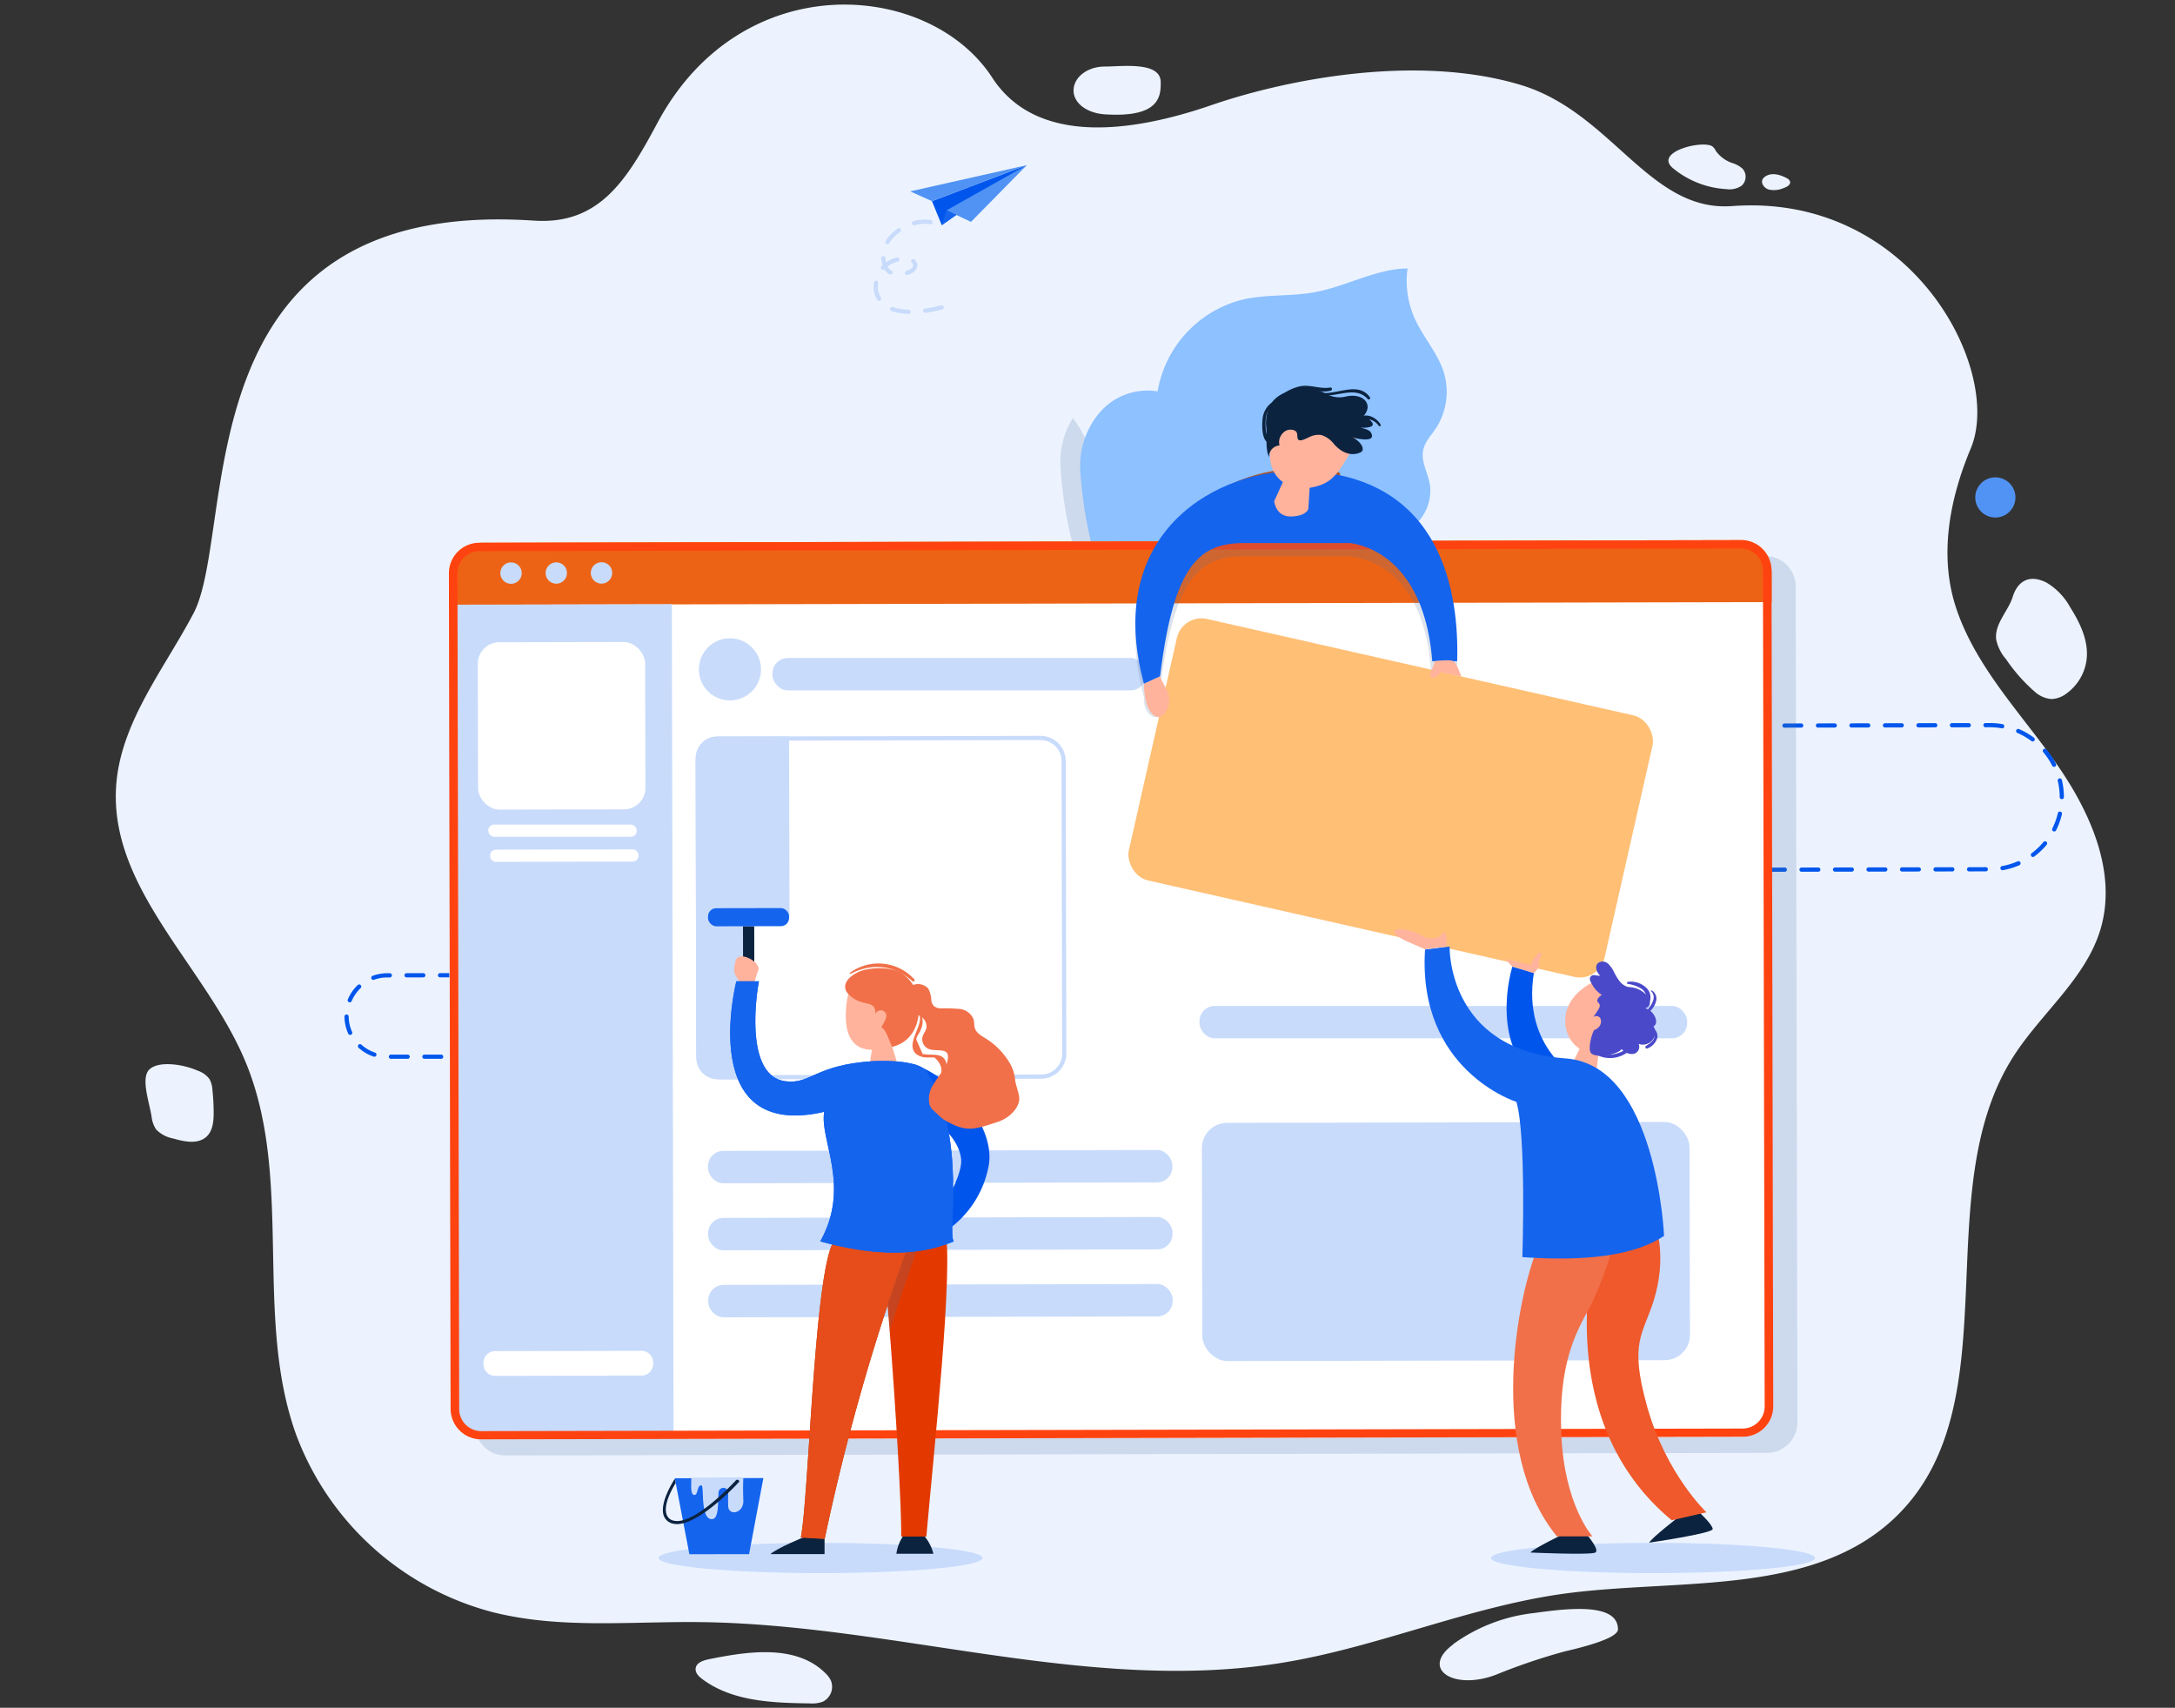 <svg xmlns="http://www.w3.org/2000/svg" width="470" height="369" viewBox="0 0 470 369"><rect x="0" y="0" width="470" height="369" fill="#333333" stroke="none"/><defs><style>.cls-1{isolation:isolate;}.cls-2{fill:#ecf3ff;}.cls-3{fill:#c8dbfb;}.cls-4{fill:#5193f4;}.cls-5{fill:#5275a0;opacity:0.2;mix-blend-mode:multiply;}.cls-6{fill:#8dc1ff;}.cls-23,.cls-7,.cls-8{fill:none;stroke-linecap:round;stroke-linejoin:round;stroke-width:0.91px;}.cls-7{stroke:#aa552e;}.cls-8{stroke:#0056ec;}.cls-23,.cls-8{stroke-dasharray:3.62;}.cls-9{fill:#0056ec;}.cls-10{fill:#fff;}.cls-11{fill:#ed6315;}.cls-12{fill:#ff4310;}.cls-13{fill:#ffbf75;}.cls-14{fill:#1464ee;}.cls-15{fill:#0c2340;}.cls-16{fill:#ffb39c;}.cls-17{fill:#e33900;}.cls-18{fill:#a1451a;}.cls-19{fill:#e64d1a;}.cls-20{fill:#f17049;}.cls-21{fill:#4a49ca;}.cls-22{fill:#ef592b;}.cls-23{stroke:#c8dbfb;}</style></defs><title>1</title><g class="cls-1"><g id="Layer_1" data-name="Layer 1"><path class="cls-2" d="M115.34,47.67c14.16.95,20.08-8.71,26.73-21.12,18.2-34,58.74-30.7,72.34-9.78,9.63,14.82,30.4,11.77,47.21,6,16.53-5.71,44.71-11.19,67.15-4.37,19.61,6,27.65,27.45,45.52,26.13,39-2.89,58.63,35.6,51.57,52.38-4.61,11-6.9,23.21-3.15,34.48,4.13,12.42,13.55,22.25,21.17,32.92s13.76,24,10,36.54c-3.24,10.71-12.91,18.12-18.91,27.6-18.64,29.42-.2,74.51-25,99C392.13,345,363.16,341,338.29,344.3c-20.74,2.8-40.26,11.51-60.91,14.92-41.81,6.91-84-8.31-126.41-8.74-14.93-.15-30.14,1.51-44.6-2.17A62.07,62.07,0,0,1,64,310c-9.24-25.64-.48-55.32-10.92-80.51-8.5-20.52-29.29-37.22-28-59.36.81-13.79,10.23-25.32,16.71-37.55C51.4,114.38,38.65,42.54,115.34,47.67ZM238.72,14.38c-3.72,0-6.73,2.31-6.73,5.16s3,4.91,6.73,5.16c12.1.8,12.1-4.09,12.1-6.94C250.82,13.21,242.44,14.38,238.72,14.38Zm122.84,22a19.92,19.92,0,0,0,11.56,4.49,4.68,4.68,0,0,0,3.21-.73,2.61,2.61,0,0,0,.23-3.68,6,6,0,0,0-2.28-1.25,7.21,7.21,0,0,1-3.52-2.63,2.54,2.54,0,0,0-.8-1C367.62,30.27,357.3,32.87,361.56,36.38Zm20.6,4.56a5.25,5.25,0,0,0,3.3-.32c.69-.22,1.53-.71,1.35-1.41a1.35,1.35,0,0,0-.71-.72c-1.41-.75-3.24-1.31-4.66-.34S381.09,40.57,382.16,40.94Zm49.19,97.18a9.38,9.38,0,0,0,2.13,4.3,36.38,36.38,0,0,0,6.17,7,6.2,6.2,0,0,0,3.56,1.62,5.54,5.54,0,0,0,3.35-1.21,10.62,10.62,0,0,0,4.34-7.36c.46-4-1.4-7.87-3.56-11.27a13.91,13.91,0,0,0-5.13-5.33c-3.75-1.89-6.23-.24-7.28,3.08C434,132,431,134.72,431.35,138.12ZM32.36,231c-2,1.74-.19,6.83.39,10.19a6.16,6.16,0,0,0,1,2.86A6.86,6.86,0,0,0,37.47,246c2.4.7,5.31,1.29,7.15-.4,1.36-1.25,1.55-3.29,1.55-5.13a47.14,47.14,0,0,0-.27-5,5.38,5.38,0,0,0-.63-2.31,5.18,5.18,0,0,0-2.49-1.8C39.34,229.85,34.34,229.25,32.36,231Zm120.7,127.54c-1.17.23-2.57.74-2.73,1.91-.14,1,.67,1.79,1.46,2.37,6.44,4.81,15.11,5.12,23.18,5.23a6.9,6.9,0,0,0,2.79-.35,3.58,3.58,0,0,0,1.75-4.67,5.91,5.91,0,0,0-1.25-1.61C171.78,355.1,161.12,356.91,153.06,358.53Zm161-3.26c-7.28,5.33.08,10.08,9.27,6.55a127.82,127.82,0,0,1,14.76-5c1.64-.41,11.54-2.56,11.54-4.78,0-5.9-11.15-4.5-18.17-3.52A36.56,36.56,0,0,0,314,355.27Z"/><ellipse class="cls-3" cx="177.31" cy="336.63" rx="35.01" ry="3.27"/><ellipse class="cls-3" cx="357.2" cy="336.63" rx="35.01" ry="3.27"/><path class="cls-4" d="M435.45,108.26a4.34,4.34,0,1,1-3.49-5.05A4.34,4.34,0,0,1,435.45,108.26Z"/><path class="cls-5" d="M238.7,127.51a19.18,19.18,0,0,1-1.54,5,87.17,87.17,0,0,1-8-31.9,17.7,17.7,0,0,1,2.65-10.24,6.17,6.17,0,0,1,.52.65c2.72,3.71,4.11,8.22,5.13,12.71C239.18,111.52,240,119.62,238.7,127.51Z"/><path class="cls-6" d="M276.65,127.05c8.2-2.91,16.71-5.23,24.16-9.71a21.18,21.18,0,0,0,6-5,10.08,10.08,0,0,0,2.22-7.35c-.36-2.65-2.05-5.19-1.48-7.8.37-1.72,1.66-3.06,2.65-4.52a14.47,14.47,0,0,0,1.86-12c-1.29-4.32-4.52-7.77-6.36-11.88a19.79,19.79,0,0,1-1.54-10.79c-6.87.09-13.15,3.85-19.9,5.1-5.17,1-10.55.44-15.68,1.62a24.72,24.72,0,0,0-18.43,19.85,13.58,13.58,0,0,0-12,4,17.69,17.69,0,0,0-4.72,12.92c2.12,33.91,21.53,51.6,21.53,51.6S273.53,128.16,276.65,127.05Z"/><path class="cls-7" d="M261.62,107.7c7.84-5.63,19.18-7.32,27.52-5.22"/><path class="cls-8" d="M356.65,156.83l73.28-.15a15.58,15.58,0,0,1,15.61,15.54h0A15.57,15.57,0,0,1,430,187.82l-50.13.1"/><path class="cls-8" d="M134.91,210.64l-51.25.1a8.79,8.79,0,0,0-8.77,8.81h0a8.79,8.79,0,0,0,8.81,8.77l14.94,0"/><path class="cls-9" d="M377.12,238.2a4.34,4.34,0,1,1-5-3.54A4.34,4.34,0,0,1,377.12,238.2Z"/><path class="cls-5" d="M381.84,313.92l-272.61.56a6.57,6.57,0,0,1-6.59-6.57l-.38-180.6a6.6,6.6,0,0,1,6.57-6.6l272.61-.56a6.59,6.59,0,0,1,6.6,6.57l.37,180.6A6.58,6.58,0,0,1,381.84,313.92Z"/><path class="cls-10" d="M376.5,310.47,103.9,311a6.57,6.57,0,0,1-6.6-6.57l-.38-180.6a6.6,6.6,0,0,1,6.58-6.6l272.6-.56a6.58,6.58,0,0,1,6.6,6.57l.38,180.6A6.6,6.6,0,0,1,376.5,310.47Z"/><path class="cls-11" d="M375.66,116.7l-271.44.56a7.17,7.17,0,0,0-7.15,7.19v6.23l285.78-.59,0-6.23A7.17,7.17,0,0,0,375.66,116.7Z"/><path class="cls-3" d="M104.55,311l41-.08-.37-180.37-48.18.1.35,173.21A7.17,7.17,0,0,0,104.55,311Z"/><path class="cls-12" d="M376.18,118.51a4.79,4.79,0,0,1,4.78,4.77l.37,180.6a4.78,4.78,0,0,1-4.76,4.78L104,309.22a4.77,4.77,0,0,1-4.77-4.76l-.38-180.6a4.78,4.78,0,0,1,4.77-4.78l272.6-.57h0m0-1.81h0l-272.61.57A6.58,6.58,0,0,0,97,123.86l.37,180.6A6.59,6.59,0,0,0,104,311h0l272.61-.56a6.58,6.58,0,0,0,6.57-6.6l-.37-180.6a6.59,6.59,0,0,0-6.59-6.57Z"/><path class="cls-10" d="M107,291.91h31.61a2.52,2.52,0,0,1,2.52,2.52v.31a2.52,2.52,0,0,1-2.52,2.52H107a2.53,2.53,0,0,1-2.53-2.53v-.31a2.52,2.52,0,0,1,2.52-2.52Z" transform="translate(-0.61 0.25) rotate(-0.12)"/><rect class="cls-10" x="103.27" y="138.75" width="36.16" height="36.16" rx="4.63" transform="translate(-0.32 0.25) rotate(-0.12)"/><rect class="cls-3" x="152.98" y="248.58" width="100.35" height="7" rx="3.3" transform="translate(-0.52 0.42) rotate(-0.12)"/><rect class="cls-3" x="167.23" y="141.74" width="80.68" height="7" rx="3.3" transform="matrix(1, 0, 0, 1, -0.3, 0.43)"/><rect class="cls-3" x="259.65" y="216.7" width="105.38" height="7" rx="3.3" transform="matrix(1, 0, 0, 1, -0.45, 0.65)"/><rect class="cls-3" x="153.01" y="263.06" width="100.35" height="7" rx="3.3" transform="translate(-0.55 0.42) rotate(-0.12)"/><rect class="cls-3" x="153.04" y="277.54" width="100.35" height="7" rx="3.3" transform="translate(-0.58 0.42) rotate(-0.12)"/><rect class="cls-3" x="259.75" y="242.52" width="105.38" height="51.47" rx="5.45" transform="translate(-0.55 0.65) rotate(-0.12)"/><path class="cls-3" d="M112.74,123.83a2.31,2.31,0,1,1-2.31-2.31A2.31,2.31,0,0,1,112.74,123.83Z"/><circle class="cls-3" cx="120.21" cy="123.81" r="2.31"/><path class="cls-3" d="M132.29,123.79a2.31,2.31,0,1,1-2.31-2.31A2.3,2.3,0,0,1,132.29,123.79Z"/><circle class="cls-3" cx="156.96" cy="145.35" r="6.68" transform="matrix(0.1, -1, 1, 0.1, -3.31, 287.05)"/><rect class="cls-10" x="105.89" y="177.91" width="32.07" height="2.64" rx="1.24" transform="matrix(1, 0, 0, 1, -0.37, 0.25)"/><rect class="cls-10" x="105.9" y="183.56" width="32.07" height="2.64" rx="1.24" transform="translate(-0.38 0.25) rotate(-0.12)"/><path class="cls-3" d="M170.6,198.11l-8.37.09.06,35-7.21,0a4.61,4.61,0,0,1-4.62-4.6l-.14-64.81a4.67,4.67,0,0,1,4.65-4.67l15.54,0Z"/><path class="cls-3" d="M224.86,159v.9a4.55,4.55,0,0,1,4.54,4.53l.13,63.19a4.54,4.54,0,0,1-4.53,4.55l-69.1.14a4.54,4.54,0,0,1-4.54-4.53l-.13-63.18a4.52,4.52,0,0,1,4.53-4.55l69.09-.15V159m0,0h0l-69.09.14a5.46,5.46,0,0,0-5.44,5.46l.13,63.18a5.46,5.46,0,0,0,5.45,5.44h0l69.09-.15a5.43,5.43,0,0,0,5.43-5.45l-.13-63.19a5.44,5.44,0,0,0-5.44-5.43Z"/><rect class="cls-13" x="247.85" y="143.42" width="105.38" height="57.92" rx="5.45" transform="translate(45.39 -62.01) rotate(12.74)"/><polygon class="cls-14" points="161.87 335.8 148.97 335.82 145.82 319.4 164.96 319.36 161.87 335.8"/><path class="cls-3" d="M149.39,319.39c0,1.34-.25,3.59.64,3.62s.52-2.13,1.54-2.07c.65,0-.3,7.13,2.15,7.3,1.69.12,1.38-3.48,1.55-5.73a1.06,1.06,0,0,1,2.09-.22c0,1.13-.06,1.89,0,3.17.09,2.14,3.39,1.57,3.27-1.29s0-4.8,0-4.8Z"/><path class="cls-15" d="M146.3,329.31a3.16,3.16,0,0,1-.76-.08,2.69,2.69,0,0,1-2-1.48c-1.32-2.79,2.14-8,2.28-8.24l.18.94c0,.05-3,4.54-1.86,7a2,2,0,0,0,1.53,1.13,2.76,2.76,0,0,0,.65.07c4.64,0,12.58-8.66,12.67-8.76.32-.39.93,0,.71.3S151.29,329.3,146.3,329.31Z"/><path class="cls-5" d="M281.81,104.64c-18.33-.7-43.56,12.86-34.61,46-.19,2.8,1.48,4.8,3.27,4.25s.21-5.86.21-5.86c3-24.64,8.76-28.9,18.45-28.81l22.73,0c5.62.83,15.83,4.76,17.36,24.48l5.66,1C315.32,131.45,311.88,105.79,281.81,104.64Z"/><path class="cls-14" d="M281.81,101.76c-18.33-.7-43.56,12.85-34.61,46l3.48-1.6c3-24.64,8.76-28.91,18.45-28.82l22.73,0c5.62.82,16.11,5.81,17.64,25.53h5.38C315.32,128.56,311.88,102.91,281.81,101.76Z"/><path class="cls-16" d="M278.06,102.3l-2.72,6s.32,3.37,3.63,3.3,3.75-1.6,3.75-1.6l.43-6.87Z"/><path class="cls-16" d="M292.05,97.31c-3.1,5.48-4.48,7.19-8.53,8-5.26,1.07-11.15-2.47-8.41-11.21,2.23-7.12,5.61-6,8.92-5.75S295.4,91.38,292.05,97.31Z"/><path class="cls-15" d="M279.72,93a2.22,2.22,0,0,0-2.53.61,2.75,2.75,0,0,0-.69,2.64,2.42,2.42,0,0,0-2.27,2.53c-.86-2-.4-4.13-.57-6.2a8.08,8.08,0,0,1,1.4-5.91,6.77,6.77,0,0,1,2-1.55,10.43,10.43,0,0,1,9.35-.14,5.66,5.66,0,0,0,4.21.74c4-1,6.34,1.74,3.94,4.28a3.21,3.21,0,0,1,2,1.36.61.61,0,0,1,0,.6.63.63,0,0,1-.36.23,4.33,4.33,0,0,1-2.11.17c.27.23,1.76.32,2.2,1.18,1.2,2.3-3.53,1.14-4.25.91.82.15,3,1.88,2.29,3.06-.14.23-3.05,1.93-6.12-1.63A5.6,5.6,0,0,0,285.54,94a4.12,4.12,0,0,0-2.49.39c-.59.22-2.08,1.13-2.51.58S280.67,93.45,279.72,93Z"/><path class="cls-16" d="M310.08,142.83c-.81,2.79-1.64,3.07-.65,3.52s1.78-1.12,1.78-1.12l4.55.9s-1-2.95-1.75-3.31S310.08,142.83,310.08,142.83Z"/><path class="cls-16" d="M250.68,146.15c.59,1.47.76,1.48,1.59,3.25,1.58,3.39-2.13,8.75-4.43,2.9a16.33,16.33,0,0,1-.64-4.55Z"/><path class="cls-15" d="M286.19,85.44c3.11.17,6.93-2,9.37.79.22.26.67-.08.48-.37-2.33-3.34-6.65-.85-9.85-.94a.26.26,0,0,0,0,.52Z"/><path class="cls-15" d="M287.44,83.73c-2.12.37-4.17-.63-6.3-.3a9.31,9.31,0,0,0-4.58,2.29.4.4,0,0,0,.48.62c1.83-1.21,3.58-2.25,5.87-2.08,1.66.12,3.06.61,4.71.12a.34.34,0,0,0-.18-.65Z"/><path class="cls-15" d="M275.35,86.63a5,5,0,0,0-2.53,4c-.13,1.28-.17,4.23,1.13,5a.32.32,0,0,0,.38-.5c-.83-.84-.9-3.12-.84-4.19A4.93,4.93,0,0,1,275.57,87c.21-.16,0-.51-.22-.36Z"/><path class="cls-15" d="M298.34,91.73c-.77-1.34-2.74-2.51-4.25-1.67a.27.27,0,0,0,.14.5,6.81,6.81,0,0,1,1.91.13A3.27,3.27,0,0,1,297.93,92c.17.24.57,0,.41-.24Z"/><path class="cls-9" d="M197.52,229.94c9.61,3.53,18,14.55,16,22.56a21.76,21.76,0,0,1-8.4,13l-2-3.64s5-7.8,4.56-11.49c-.7-5.9-8.15-9.84-8.15-9.84Z"/><path class="cls-15" d="M173.87,332.06s-5.91,2.39-7.38,3.73l11.69,0v-3.71Z"/><path class="cls-15" d="M199.7,331.84a9.5,9.5,0,0,1,2,3.88l-8,0a9.3,9.3,0,0,1,1.49-3.89Z"/><path class="cls-17" d="M200.18,332h-5.44c.1-6.41-1.22-28.28-2.5-44.62-.75-9.59-1.49-17.29-1.93-18.85l2.92-.64,11-2.45C206.12,274.07,201.78,313.59,200.18,332Z"/><path class="cls-18" d="M180.17,268.21c-4.25,6.69-5.35,55-7.12,64l5.16.3a469,469,0,0,1,18.56-64.75Z"/><path class="cls-5" d="M199,267.75c-2.49,6.77-4.73,13.39-6.71,19.65-.75-9.59-1.49-17.29-1.93-18.85l2.92-.64Z"/><path class="cls-19" d="M180.17,268.21c-4.25,6.69-5.35,55-7.12,64l5.16.3a469,469,0,0,1,18.56-64.75Z"/><path class="cls-16" d="M183.41,214.24s-3.3,12.6,5,12.58l-.49,3.22,6.27.69-1.36-4.49s1.24-7.92,1.33-9.35C194.27,214.22,186.79,209.51,183.41,214.24Z"/><rect class="cls-15" x="160.57" y="200.12" width="2.43" height="10.28" transform="translate(-0.4 0.32) rotate(-0.11)"/><rect class="cls-14" x="153.01" y="196.21" width="17.51" height="3.91" rx="1.77" transform="translate(-0.39 0.32) rotate(-0.11)"/><path class="cls-16" d="M159.9,213.09c-.06-2.34-2-1.73-.93-5.53.66-2.35,5.52.38,4.91,2s-1.3,4.21-1.3,4.21Z"/><path class="cls-14" d="M188.43,229.3c-12.35.82-13.17,5-18.69,4.33-8.18-1-6.75-16.16-5.74-21.6h-4.89s-8.8,34.6,19,28.2c-1.07,6.06,5.85,16-.86,28,10.56,2.87,20.42,3.58,28.85,0-1.48-2,3-22.1-5.79-36.57C198.6,228.76,189.33,229.24,188.43,229.3Z"/><path class="cls-14" d="M188.43,229.3c-12.35.82-13.17,5-18.69,4.33-8.18-1-6.75-16.16-5.74-21.6h-4.89s-8.8,34.6,19,28.2c-1.07,6.06,5.85,16-.86,28,10.56,2.87,20.42,3.58,28.85,0-1.48-2,3-22.1-5.79-36.57C198.6,228.76,189.33,229.24,188.43,229.3Z"/><path class="cls-20" d="M186.72,216.65c.81.21,1.75.36,2.18,1a2.5,2.5,0,0,1,.23,1.51,1.26,1.26,0,0,1,1.33-.86,1.22,1.22,0,0,1,1.07,1.14,1.84,1.84,0,0,1-.18.76,9.14,9.14,0,0,1-.92,1.75c1,.37,1.86,3.32,2.36,4.24,1.7-.42,5.47-1.88,5.8-7.89a8.52,8.52,0,0,0-3.73-8c-2.15-1.32-5.71-1.34-8.16-.71-2,.51-5.17,2.5-3.69,4.82A6.33,6.33,0,0,0,186.72,216.65Z"/><path class="cls-20" d="M197.3,212.83a3,3,0,0,1,3.3.78,6.27,6.27,0,0,1,.66,2.63,2,2,0,0,0,.58,1.16,2.37,2.37,0,0,0,1.52.47,37.82,37.82,0,0,1,4,.13,3.64,3.64,0,0,1,3,2.19c.21.67.09,1.42.34,2.08.37,1,1.44,1.57,2.36,2.15a15.29,15.29,0,0,1,4.85,4.82,8.74,8.74,0,0,1,1.45,4c.09,1.42,1.12,3.3.85,4.7s-1.79,3.56-4.72,4.51c-5.08,1.63-6.69,2.34-11.55-.55-.59-.35-1.73-1.54-2.26-2a2.56,2.56,0,0,1-.83-1.32,5.47,5.47,0,0,1,.79-4.17c.73-1.27,1.71-2.39,2.45-3.65a4.55,4.55,0,0,0,.77-2.47,1.32,1.32,0,0,0-.33-.9,1.59,1.59,0,0,0-.79-.36c-1.07-.21-2.24,0-3.21-.46a2.27,2.27,0,0,1-1.17-2.59c.19-.65.68-1.2.83-1.87a2.54,2.54,0,0,0-1.23-2.49,7.27,7.27,0,0,0-2.87-.95,3.25,3.25,0,0,1-1.41-.45,1.9,1.9,0,0,1-.72-1.57A4.41,4.41,0,0,1,197.3,212.83Z"/><path class="cls-20" d="M196.39,217.89c6.06,1.31-1.61,7.1,1.63,9.88a3.91,3.91,0,0,0,2.49.71c.47,0,.94,0,1.42,0q2.28,2.08,1.11,4.11c-.06.48-.29,1-.35,1.49,0,.34.51.4.58.08.34-1.46,1.72-3.32,1.08-4.88s-2.38-1.37-3.84-1.42l-1.12-.11L198,224.61c0-.68.79-1.49,1-2.19a4.16,4.16,0,0,0,.32-2.36,3.32,3.32,0,0,0-2.86-2.48c-.2,0-.3.27-.09.31Z"/><path class="cls-20" d="M183.8,210.41c4.73-2.39,9.38-1.91,13.39,1.6a.28.28,0,0,0,.39-.4,10.46,10.46,0,0,0-13.91-1.42.13.13,0,0,0,.13.22Z"/><polygon class="cls-16" points="342.05 225.19 340 229.3 345 231.34 345.53 226.61 342.05 225.19"/><path class="cls-16" d="M345.06,211.83c-11.32,4.92-6.68,16.87.21,15.46,3.35-.68,5.05-11.48,5.05-11.48Z"/><path class="cls-21" d="M348.82,210.13a5.93,5.93,0,0,0-1.34-1.92,1.71,1.71,0,0,0-2.16-.12c-.76.71-.32,2,.46,2.73-.67.08-1.46-.37-1.94.08s-.25,1,0,1.42a6.34,6.34,0,0,0,2.31,2.66c-.57.32-1.23,1-.89,1.52.09.15.26.26.35.42.22.36,0,.83-.21,1.19-.36.59-.75,1.17-1.16,1.72a1,1,0,0,1,1.62.28,1.71,1.71,0,0,1-.4,1.82,1.83,1.83,0,0,1-.91.59c-.31.07-1.69,4.31-.62,5.14,1.33,1,5.83.13,6.48-1a2.88,2.88,0,0,0,2.54,1.06,1.57,1.57,0,0,0,1.15-2.17,2.65,2.65,0,0,0,3.2-3.83c.55-.17.66-.92.52-1.48a3.41,3.41,0,0,0-2.34-2.4,1.16,1.16,0,0,0,1.05-1.14,2.36,2.36,0,0,0-.63-1.56,5.3,5.3,0,0,0-3.89-1.86C350.39,213.05,349.52,211.43,348.82,210.13Z"/><path class="cls-15" d="M338.21,331.28s-6.62,3.18-7.51,4.17c0,0,13,.59,14.05,0s-2.08-4.15-2.08-4.15Z"/><path class="cls-15" d="M362.85,327.68s-5.82,4.49-6.49,5.64c0,0,13.74-2,13.74-2.94s-2.9-3.63-2.9-3.63Z"/><path class="cls-22" d="M344.62,269.89c-.25,1.34-9.31,37.13,16.63,58.59l7.51-1.72s-8.75-8.2-12.87-23c-3.89-14-.8-15.33,1.54-23,2.59-8.51.66-14.69.66-14.69Z"/><path class="cls-20" d="M332.22,269.78c-4.11,9.82-11.17,43.32,4.21,62.18l7.69,0s-6.06-6.63-6.73-22,3.23-22.15,6-27.23S348.7,269,348.7,269Z"/><path class="cls-9" d="M326.8,208.85c-2.05,7.2-2.72,20.49,7.51,25.85l6.84-1.67s-12.34-6.47-9.69-22.82Z"/><path class="cls-14" d="M307.94,205.16l5.31-.65s-.64,22.31,25.13,24.19c19.67,1.43,21.21,38.34,21.21,38.34-6.34,4.26-17,5.56-30.62,4.58,0,0,.88-26.33-1.29-33.54C327.68,238.08,306.27,231.35,307.94,205.16Z"/><path class="cls-16" d="M301.45,201.11c-.9,1,2.85,2.37,6.49,4l4.66-.57a17.13,17.13,0,0,0,0-1.9c-.06-1-.54-1.53-1.1-.69s-2.91,1.11-4,.35S302.35,200.07,301.45,201.11Z"/><path class="cls-16" d="M326.8,208.85c-1.71-1.68-1.26-1.58-1.26-1.58l5.21,1.18s1.15-2.54,2.12-2.62-.73,1.76-.34,2.43-1.07,2-1.07,2Z"/><path class="cls-21" d="M351.74,212.59a7.2,7.2,0,0,1,3.05,1.11,2.28,2.28,0,0,1,.64,3c-.3.47.41.84.73.42a2.86,2.86,0,0,0-.23-3.51,4.82,4.82,0,0,0-4.12-1.47.25.25,0,0,0-.07.48Z"/><path class="cls-21" d="M356.46,222.25a1.69,1.69,0,0,1,1,2c-.28.8-1.11,1.29-1.76,1.75a.3.3,0,0,0,.3.52,3.5,3.5,0,0,0,2.17-2.43,2.36,2.36,0,0,0-1.43-2.3.28.28,0,0,0-.28.49Z"/><path class="cls-21" d="M344.56,227.65a6.31,6.31,0,0,0,7.78-.85c.24-.25-.09-.74-.4-.51a6.94,6.94,0,0,1-7.19,1,.19.19,0,0,0-.19.33Z"/><path class="cls-21" d="M356.77,214.16c1.38,1.31,0,3.11-.89,4.23-.19.25.12.59.36.36a4.4,4.4,0,0,0,1.68-2.68,2.06,2.06,0,0,0-1-2.07c-.1-.05-.21.08-.12.16Z"/><polygon class="cls-9" points="203.51 48.65 201.39 43.46 221.89 35.68 203.51 48.65"/><polygon class="cls-4" points="204.54 45.45 221.89 35.68 209.82 47.94 204.54 45.45"/><polygon class="cls-4" points="196.69 41.35 221.89 35.68 201.39 43.46 196.69 41.35"/><polygon class="cls-14" points="204.54 45.45 203.51 48.65 206.64 46.44 204.54 45.45"/><path class="cls-23" d="M201.1,48c-5.35-.91-12.62,4.5-9.49,10.14,1.06,1.92,6.55,1.09,6.14-1-.19-1-1.44-1.45-2.46-1.33-6,.68-6.22,5.7-6,7,1.37,6.6,11.48,4.37,14.88,3.44"/></g></g></svg>